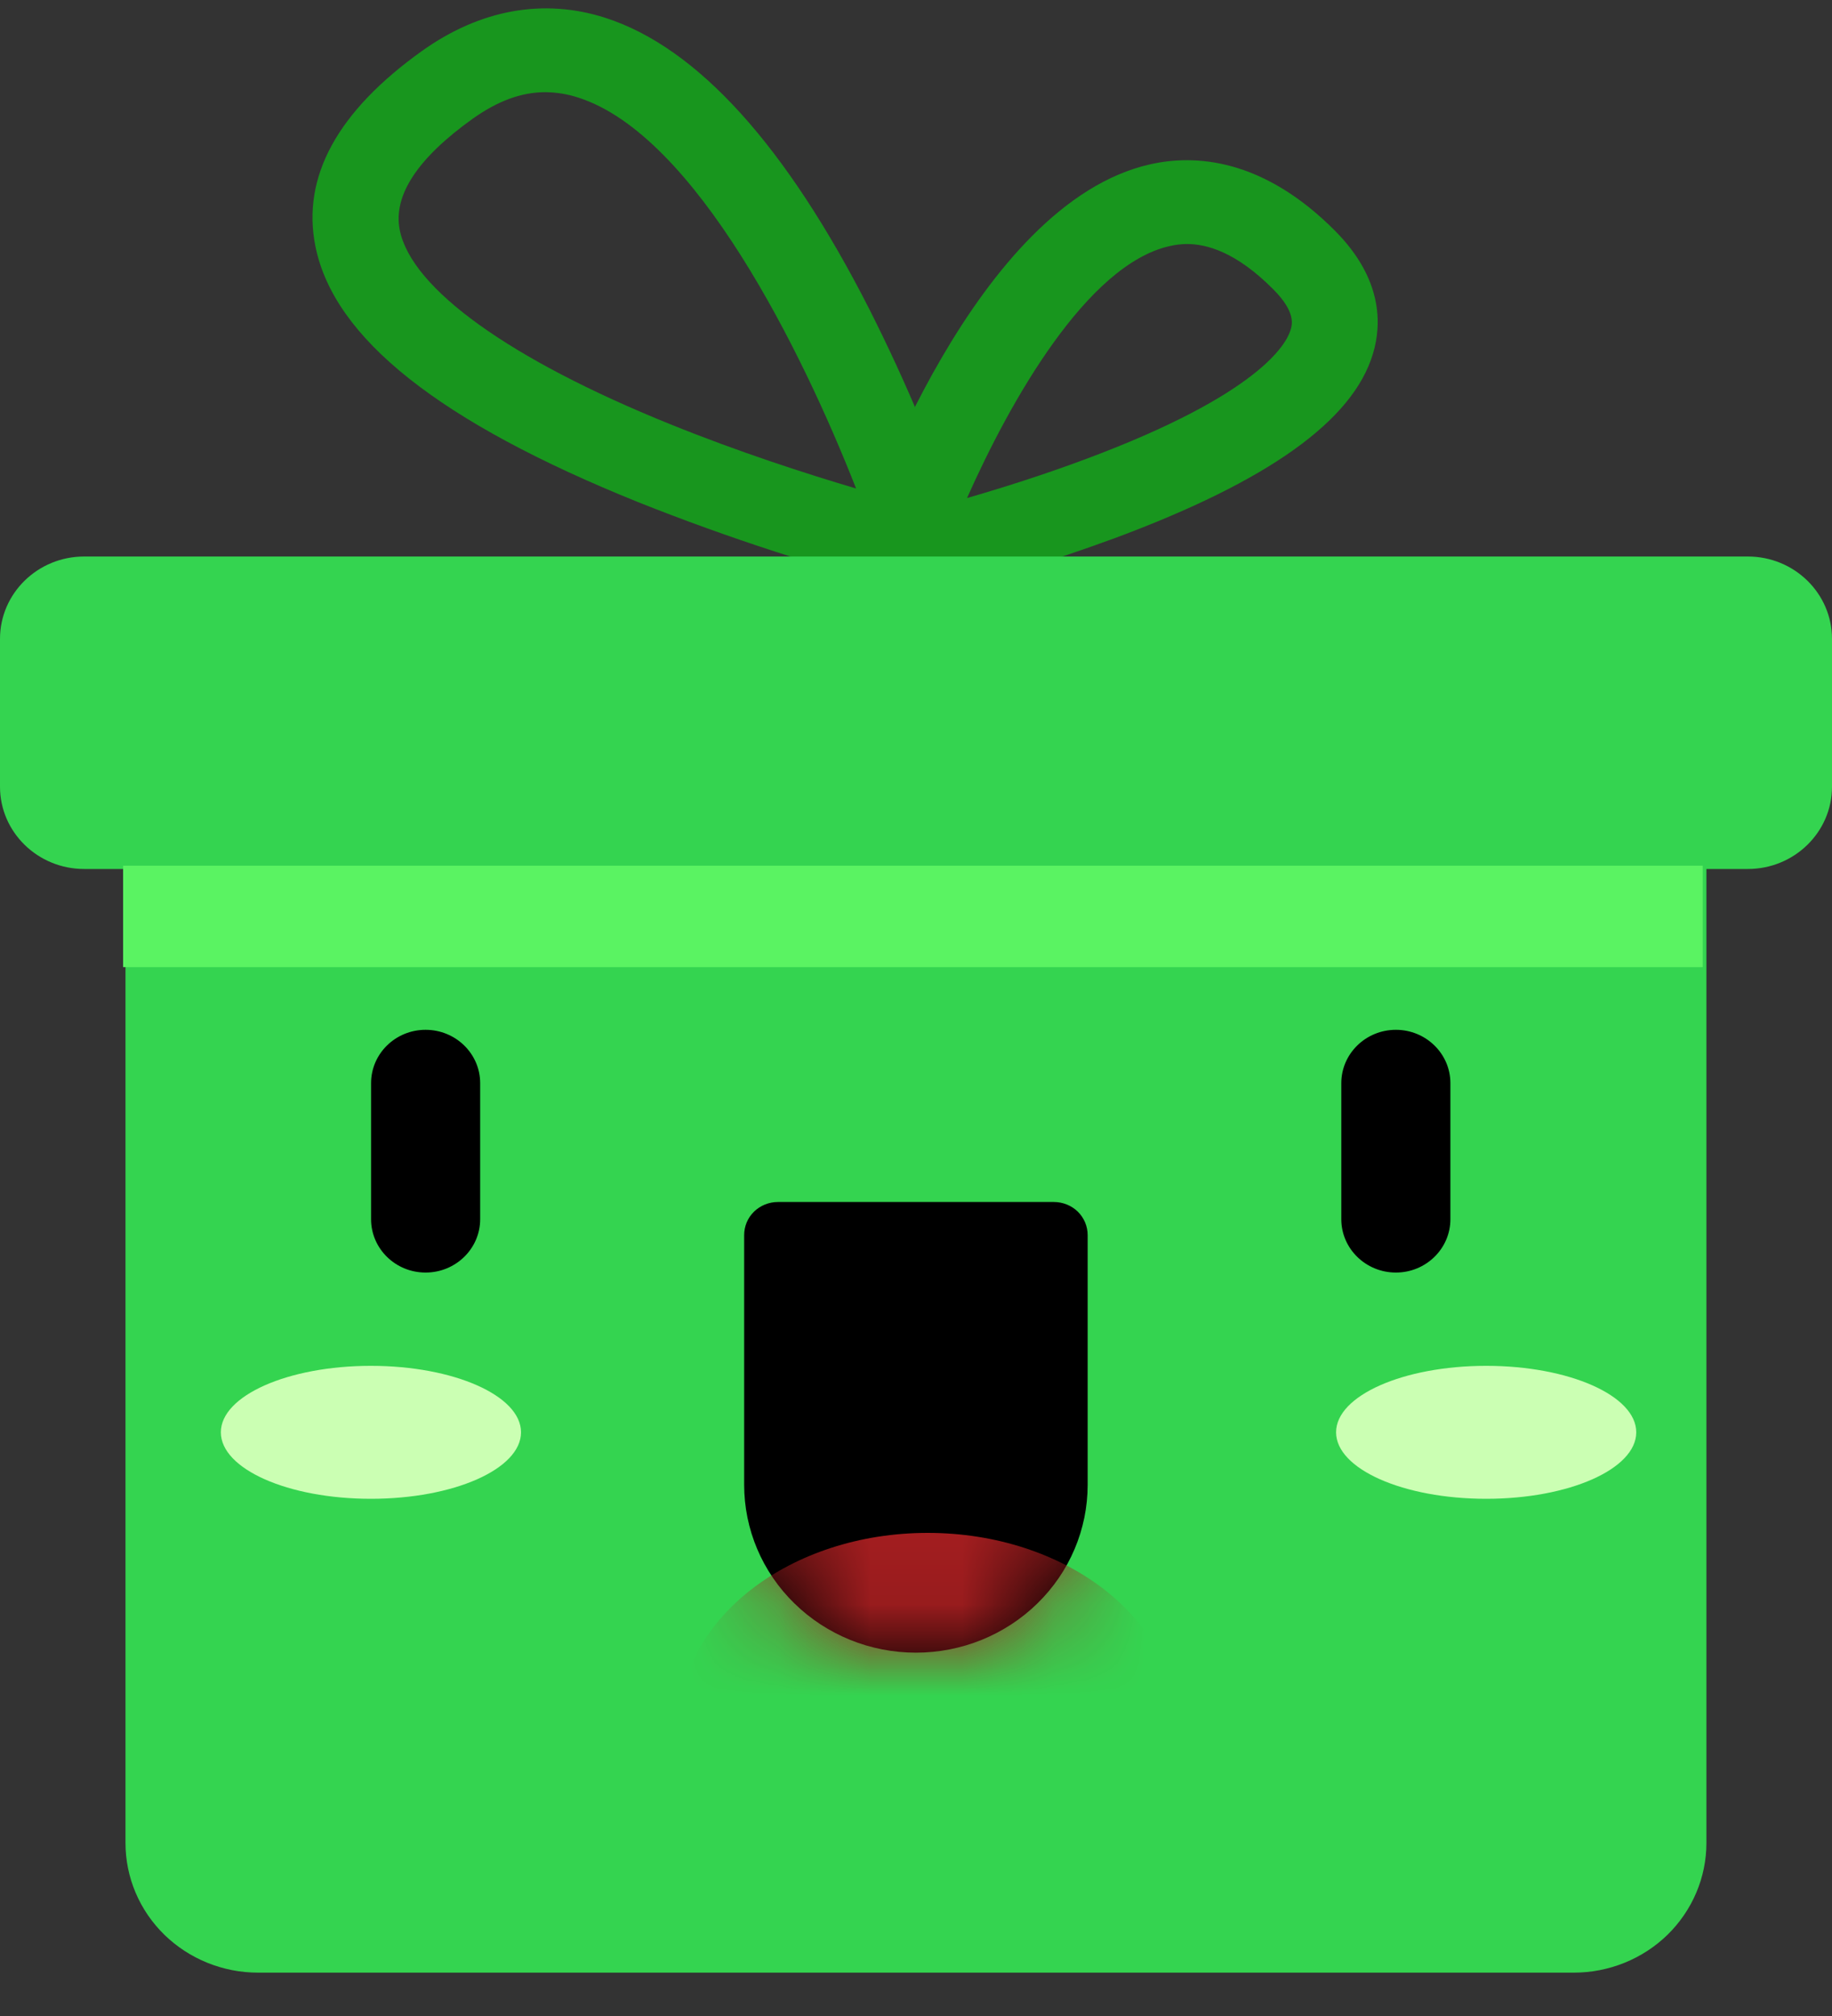 <svg width="20" height="22" viewBox="0 0 20 22" fill="none" xmlns="http://www.w3.org/2000/svg">
  <rect x="0" y="0" width="20" height="22" fill="#333333" stroke="none"/>
  <g clip-path="url(#clip0_3263_388)">
    <path
      d="M1.37 6.678H18.629V20.112C18.629 20.487 18.476 20.847 18.205 21.113C17.933 21.378 17.564 21.527 17.18 21.527H2.818C2.434 21.527 2.066 21.378 1.794 21.113C1.522 20.847 1.37 20.487 1.37 20.112V6.678Z"
      fill="#34D450"/>
    <path
      d="M10.786 6.655L9.974 6.458C8.951 6.196 7.947 5.87 6.967 5.48C4.797 4.605 3.644 3.691 3.443 2.686C3.292 1.931 3.684 1.215 4.607 0.556C5.242 0.103 5.935 -0.022 6.61 0.195C7.612 0.518 8.581 1.587 9.49 3.373C9.899 4.182 10.248 5.019 10.536 5.876L10.786 6.655ZM5.953 1.006C5.691 1.006 5.433 1.102 5.16 1.296C4.557 1.727 4.289 2.135 4.364 2.51C4.492 3.151 5.568 3.923 7.316 4.629C8.062 4.931 8.802 5.17 9.346 5.331C8.754 3.824 7.593 1.477 6.316 1.066C6.199 1.027 6.076 1.007 5.953 1.006Z"
      fill="#18961E"/>
    <path
      d="M9.076 6.747L9.338 5.971C9.468 5.588 10.656 2.22 12.557 1.793C13.04 1.684 13.783 1.722 14.576 2.52C15.093 3.041 15.086 3.536 14.989 3.859C14.77 4.591 13.848 5.249 12.172 5.872C11.426 6.146 10.665 6.376 9.891 6.561L9.076 6.747ZM12.96 2.663C12.895 2.663 12.83 2.671 12.767 2.686C11.87 2.888 11.031 4.369 10.557 5.435C10.931 5.327 11.386 5.184 11.847 5.012C13.747 4.305 14.044 3.753 14.089 3.601C14.107 3.543 14.148 3.406 13.902 3.159C13.489 2.742 13.164 2.663 12.96 2.663Z"
      fill="#18961E"/>
    <path
      d="M4.049 16.356C4.954 16.356 5.688 16.031 5.688 15.63C5.688 15.23 4.954 14.905 4.049 14.905C3.145 14.905 2.411 15.23 2.411 15.63C2.411 16.031 3.145 16.356 4.049 16.356Z"
      fill="#CBFFB3"/>
    <path
      d="M16.225 16.356C17.13 16.356 17.863 16.031 17.863 15.63C17.863 15.23 17.13 14.905 16.225 14.905C15.32 14.905 14.586 15.23 14.586 15.63C14.586 16.031 15.32 16.356 16.225 16.356Z"
      fill="#CBFFB3"/>
    <path
      d="M4.646 11.238C4.317 11.238 4.051 11.499 4.051 11.82V13.305C4.051 13.626 4.317 13.887 4.646 13.887C4.975 13.887 5.242 13.626 5.242 13.305V11.82C5.242 11.499 4.975 11.238 4.646 11.238Z"
      fill="black"/>
    <path
      d="M15.834 11.82C15.834 11.499 15.567 11.238 15.239 11.238C14.91 11.238 14.643 11.499 14.643 11.82V13.305C14.643 13.626 14.91 13.887 15.239 13.887C15.567 13.887 15.834 13.626 15.834 13.305V11.82Z"
      fill="black"/>
    <path
      d="M19.081 6.073H0.919C0.412 6.073 0 6.475 0 6.972V8.585C0 9.081 0.412 9.483 0.919 9.483H19.081C19.588 9.483 20 9.081 20 8.585V6.972C20 6.475 19.588 6.073 19.081 6.073Z"
      fill="#34D450"/>
    <path d="M18.589 9.447H1.344V10.554H18.589V9.447Z" fill="#5AF362"/>
    <path
      d="M8.493 13.117H11.505C11.603 13.117 11.697 13.155 11.766 13.222C11.835 13.29 11.874 13.382 11.874 13.478V16.203C11.874 16.689 11.677 17.155 11.325 17.498C10.973 17.842 10.496 18.035 9.999 18.035C9.502 18.035 9.025 17.842 8.673 17.498C8.321 17.155 8.124 16.689 8.124 16.203V13.478C8.124 13.382 8.162 13.29 8.232 13.222C8.301 13.155 8.395 13.117 8.493 13.117Z"
      fill="black"/>
    <mask id="mask0_3263_388" style="mask-type:luminance" maskUnits="userSpaceOnUse" x="8" y="13" width="4" height="6">
      <path
        d="M8.495 13.117H11.507C11.605 13.117 11.699 13.155 11.768 13.223C11.838 13.291 11.876 13.382 11.876 13.478V16.203C11.876 16.689 11.679 17.155 11.327 17.499C10.975 17.843 10.498 18.036 10.001 18.036C9.504 18.036 9.027 17.843 8.675 17.499C8.323 17.155 8.125 16.689 8.125 16.203V13.478C8.125 13.382 8.164 13.291 8.234 13.223C8.303 13.155 8.397 13.117 8.495 13.117Z"
        fill="white"/>
    </mask>
    <g mask="url(#mask0_3263_388)">
      <path
        d="M10.128 20.904C11.627 20.904 12.842 19.97 12.842 18.816C12.842 17.663 11.627 16.728 10.128 16.728C8.629 16.728 7.415 17.663 7.415 18.816C7.415 19.97 8.629 20.904 10.128 20.904Z"
        fill="#A61E20"/>
    </g>
  </g>
  <defs>
    <clipPath id="clip0_3263_388">
      <rect width="20" height="22" fill="white"/>
    </clipPath>
  </defs>
</svg>
